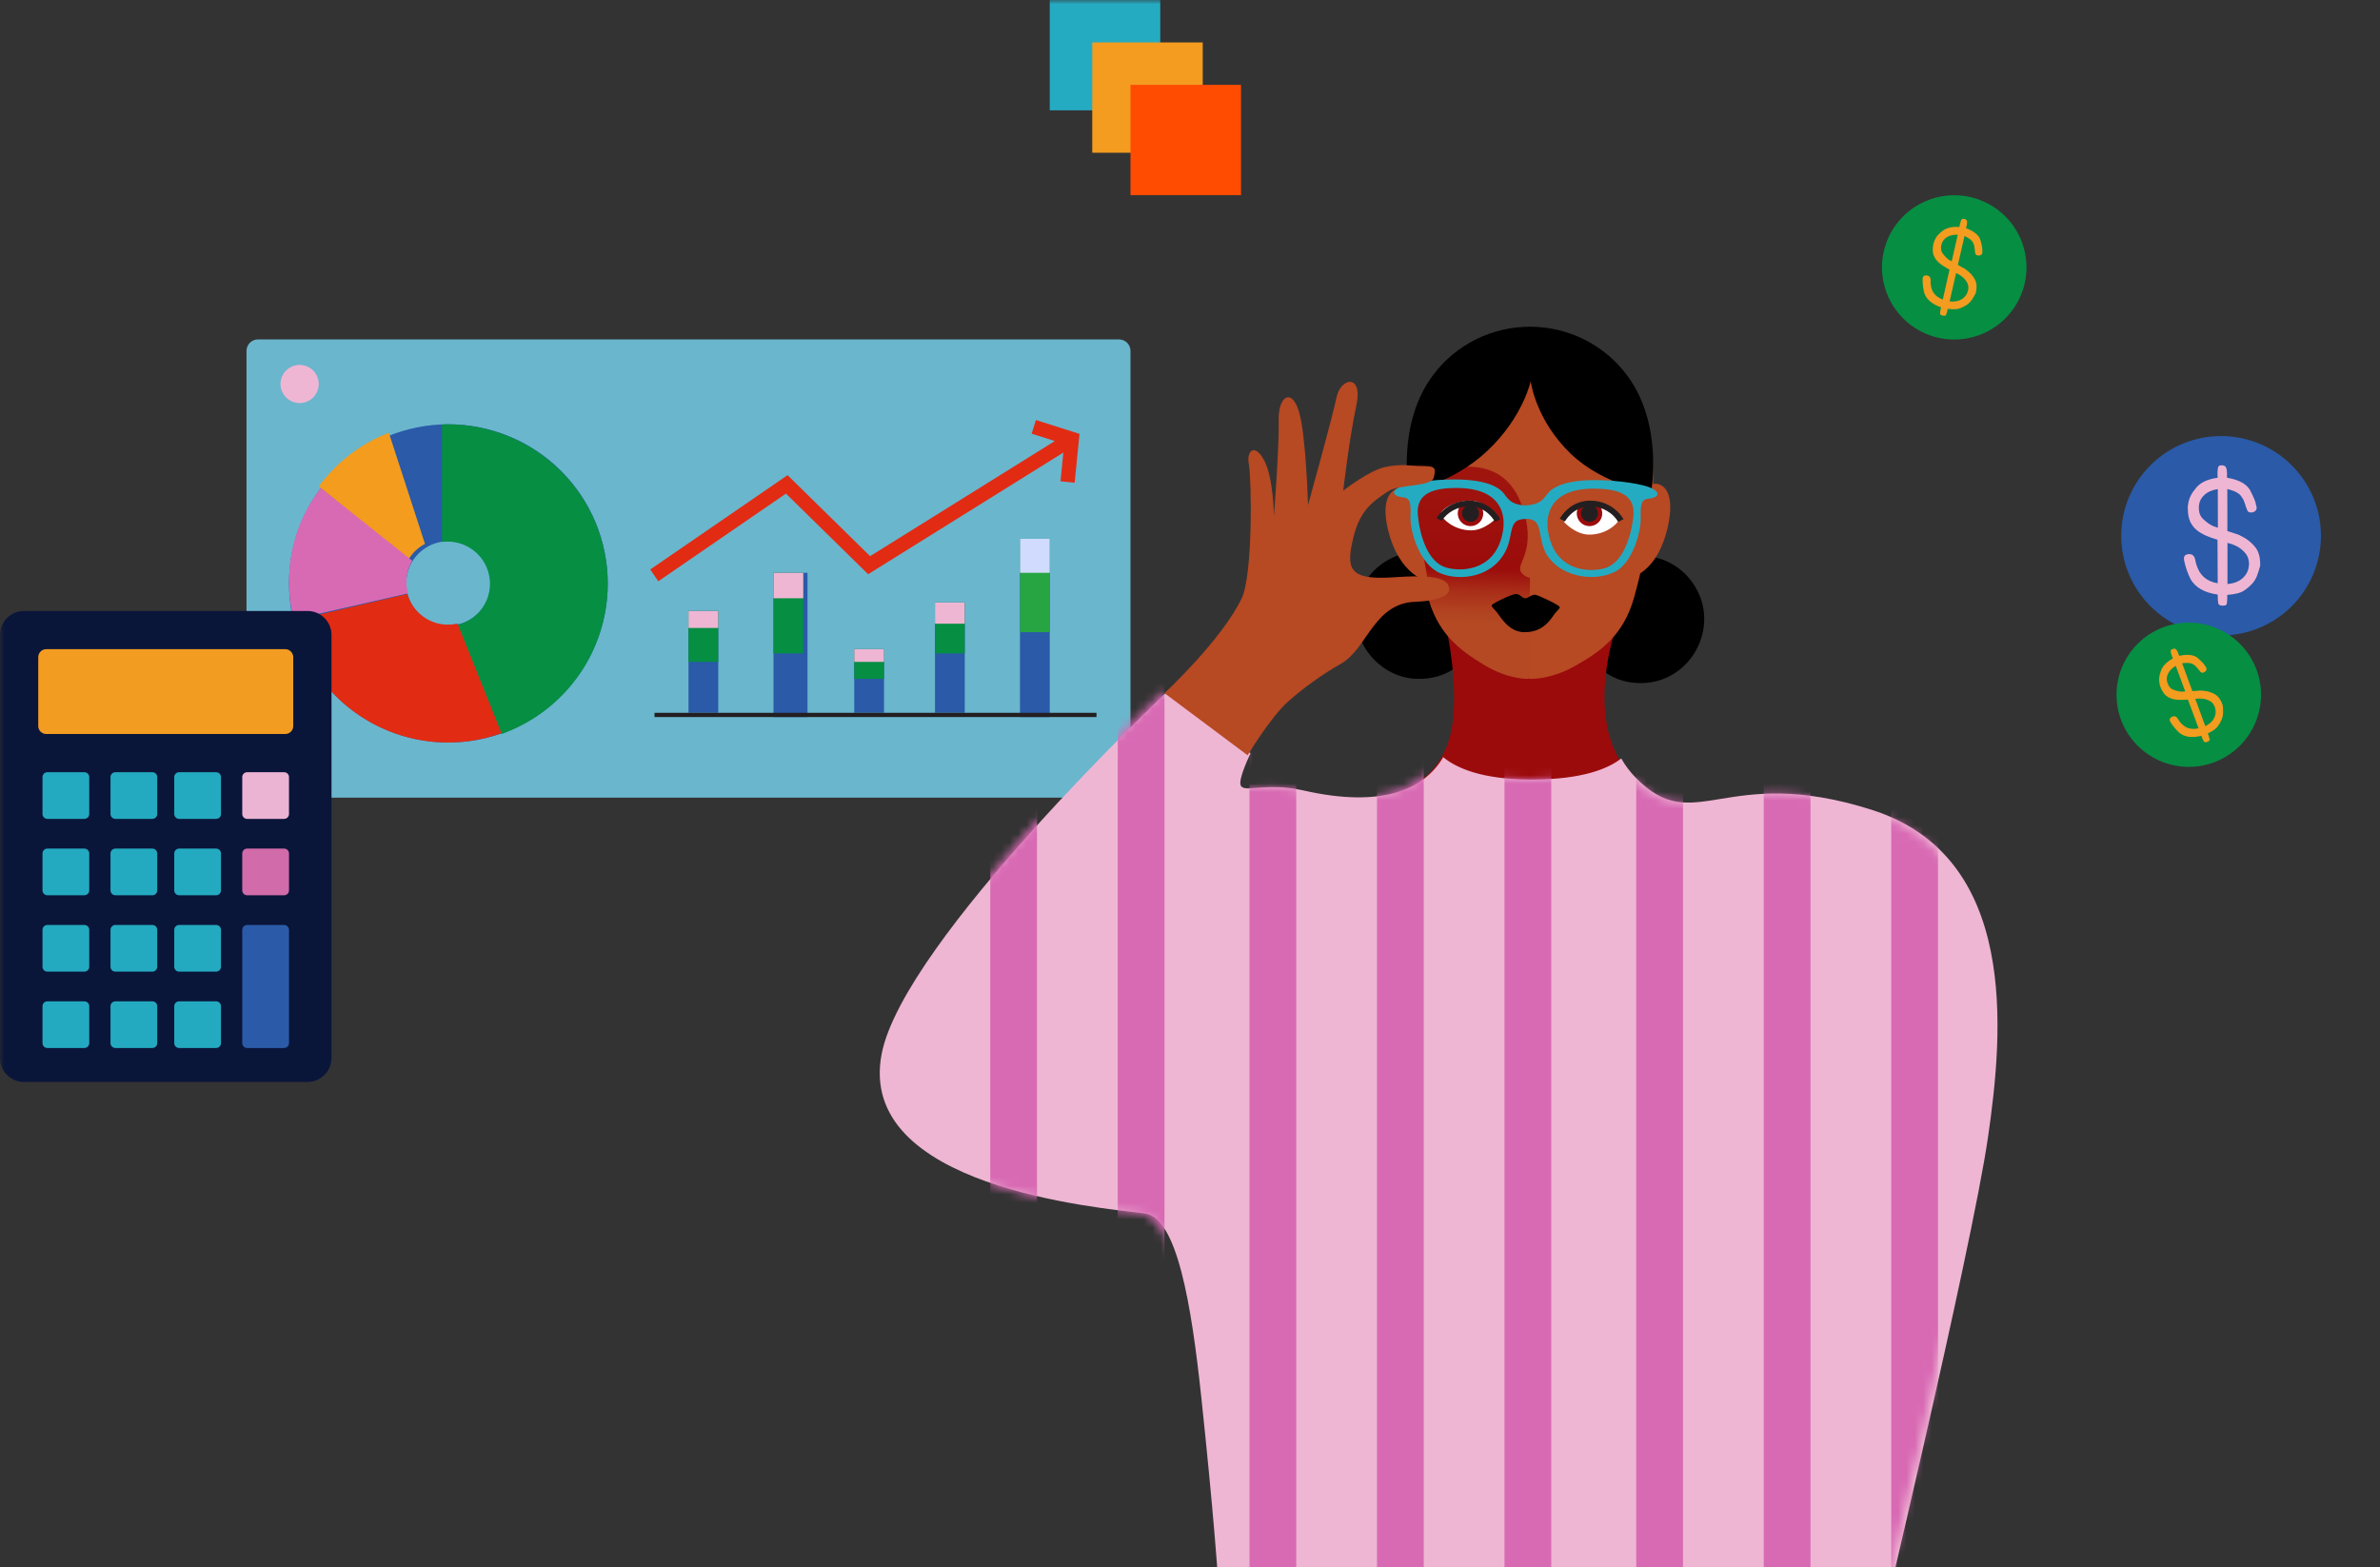 <svg width="284" height="187" viewBox="0 0 284 187" fill="none" xmlns="http://www.w3.org/2000/svg">
<rect x="0" y="0" width="284" height="187" fill="#333333" stroke="none"/>
<g clip-path="url(#clip0_283_863)">
<mask id="mask0_283_863" style="mask-type:luminance" maskUnits="userSpaceOnUse" x="0" y="0" width="284" height="201">
<path d="M284 0H0V201H284V0Z" fill="white"/>
</mask>
<g mask="url(#mask0_283_863)">
<path d="M133.536 40.504H30.778C30.025 40.504 29.414 41.117 29.414 41.873V93.814C29.414 94.571 30.025 95.184 30.778 95.184H133.536C134.289 95.184 134.9 94.571 134.9 93.814V41.873C134.9 41.117 134.289 40.504 133.536 40.504Z" fill="#6AB6CD"/>
<path d="M85.707 72.907H82.157V85.058H85.707V72.907Z" fill="#2A5AA8"/>
<path d="M125.264 64.3H121.714V85.564H125.264V64.3Z" fill="#2A5AA8"/>
<path d="M115.121 71.894H111.571V85.058H115.121V71.894Z" fill="#2A5AA8"/>
<path d="M105.486 77.463H101.936V85.058H105.486V77.463Z" fill="#2A5AA8"/>
<path d="M96.357 68.35H92.3V85.564H96.357V68.35Z" fill="#2A5AA8"/>
<path d="M85.707 72.907H82.157V78.982H85.707V72.907Z" fill="#068E43"/>
<path d="M95.85 68.35H92.3V77.97H95.85V68.35Z" fill="#068E43"/>
<path d="M105.486 77.463H101.936V81.008H105.486V77.463Z" fill="#068E43"/>
<path d="M115.121 71.894H111.571V77.97H115.121V71.894Z" fill="#068E43"/>
<path d="M125.264 64.3H121.714V75.438H125.264V64.3Z" fill="#28A543"/>
<path d="M85.707 72.907H82.157V74.932H85.707V72.907Z" fill="#EEB6D3"/>
<path d="M95.85 68.35H92.3V71.388H95.85V68.35Z" fill="#EEB6D3"/>
<path d="M105.486 77.463H101.936V78.982H105.486V77.463Z" fill="#EEB6D3"/>
<path d="M115.121 71.894H111.571V74.426H115.121V71.894Z" fill="#EEB6D3"/>
<path d="M125.264 64.3H121.714V68.35H125.264V64.3Z" fill="#D1DBFD"/>
<path d="M130.843 85.058H78.1V85.564H130.843V85.058Z" fill="#231F20"/>
<path d="M123.616 50.123L123.104 51.75L125.872 52.628L103.827 66.365L93.977 56.699L77.593 67.954L78.55 69.363L93.787 58.897L103.591 68.519L126.887 54.004L126.547 57.433L128.237 57.602L128.814 51.772L123.616 50.123Z" fill="#E22B13"/>
<path d="M38.036 45.82C38.036 46.424 37.795 47.004 37.367 47.431C36.939 47.858 36.359 48.098 35.754 48.098C35.148 48.098 34.568 47.858 34.14 47.431C33.712 47.004 33.471 46.424 33.471 45.82C33.471 45.216 33.712 44.636 34.14 44.209C34.568 43.782 35.148 43.541 35.754 43.541C36.359 43.541 36.939 43.782 37.367 44.209C37.795 44.636 38.036 45.216 38.036 45.82Z" fill="#EEB6D3"/>
<path d="M53.504 50.63C48.46 50.63 43.623 52.631 40.056 56.191C36.49 59.752 34.486 64.581 34.486 69.616C34.486 74.651 36.489 79.481 40.056 83.041C43.623 86.602 48.46 88.602 53.504 88.602C56.001 88.602 58.474 88.111 60.782 87.157C63.089 86.203 65.186 84.805 66.951 83.042C68.718 81.278 70.119 79.185 71.074 76.882C72.03 74.578 72.521 72.109 72.521 69.616C72.521 64.58 70.518 59.751 66.951 56.191C63.385 52.63 58.548 50.63 53.504 50.63ZM53.504 74.637C52.842 74.637 52.187 74.507 51.576 74.254C50.965 74.001 50.41 73.631 49.942 73.165C49.475 72.698 49.104 72.143 48.851 71.533C48.597 70.923 48.467 70.269 48.467 69.609C48.467 68.949 48.597 68.295 48.851 67.685C49.104 67.075 49.475 66.521 49.942 66.054C50.41 65.587 50.965 65.217 51.576 64.964C52.187 64.711 52.842 64.581 53.504 64.581C54.839 64.581 56.12 65.111 57.065 66.054C58.01 66.997 58.541 68.276 58.541 69.609C58.542 70.27 58.412 70.925 58.16 71.535C57.907 72.146 57.536 72.701 57.068 73.169C56.6 73.636 56.044 74.007 55.433 74.261C54.821 74.513 54.165 74.644 53.504 74.644V74.637Z" fill="#2A5AA8"/>
<path d="M72.522 69.663C72.522 64.616 70.508 59.774 66.923 56.205C63.338 52.635 58.476 50.63 53.406 50.63C53.185 50.63 52.964 50.63 52.743 50.642V64.667C52.963 64.638 53.185 64.623 53.406 64.623C54.749 64.623 56.037 65.154 56.986 66.099C57.936 67.044 58.47 68.326 58.47 69.663C58.47 70.801 58.084 71.904 57.374 72.795C56.665 73.686 55.673 74.311 54.562 74.571L59.845 87.59C63.556 86.267 66.765 83.835 69.034 80.626C71.304 77.417 72.522 73.588 72.522 69.663Z" fill="#068E43"/>
<path d="M38.036 58.048L48.702 66.831C49.179 66.007 49.877 65.338 50.714 64.902L46.401 51.642C43.069 52.922 40.166 55.144 38.036 58.048Z" fill="#F39C1E"/>
<path d="M48.499 69.425C48.497 68.542 48.737 67.675 49.193 66.913L38.267 58.224C35.806 61.457 34.479 65.388 34.486 69.425C34.485 70.94 34.671 72.448 35.04 73.919L48.697 70.805C48.566 70.356 48.499 69.892 48.499 69.425Z" fill="#D86AB4"/>
<path d="M54.591 74.405C54.215 74.494 53.829 74.539 53.443 74.539C52.352 74.539 51.291 74.182 50.419 73.522C49.547 72.863 48.912 71.936 48.608 70.882L34.993 74.062C36.013 78.212 38.384 81.899 41.728 84.534C45.072 87.169 49.196 88.602 53.443 88.602C55.623 88.604 57.789 88.228 59.843 87.489L54.591 74.405Z" fill="#E22B13"/>
<path d="M175.252 68.572C179.387 73.582 175.673 81.184 169.179 81.005C164.89 80.96 161.372 76.984 161.817 72.738C161.817 72.738 161.817 72.738 161.817 72.724C161.818 72.718 161.818 72.711 161.817 72.705C162.463 65.983 170.937 63.369 175.252 68.572Z" fill="black"/>
<path d="M202.031 69.62C205.543 74.731 201.684 81.747 195.487 81.508C190.365 81.371 186.819 76.066 188.629 71.273C188.632 71.261 188.637 71.248 188.643 71.236V71.255C190.769 65.509 198.574 64.553 202.031 69.62Z" fill="black"/>
<path d="M172.029 72.708C172.029 72.708 173.972 79.216 173.409 85.624C172.846 92.033 168.138 97.328 155.337 94.41C150.85 93.383 150.554 111.512 150.116 110.596C149.973 110.3 161.826 124.153 178.529 125.461C203.576 127.421 233.551 100.064 222.997 96.708C205.404 91.114 201.966 100.165 194.889 92.843C187.812 85.522 193.879 71.894 193.879 71.894L172.029 72.708Z" fill="#9B0B0B"/>
<path d="M197.262 58.154C197.312 54.814 197.434 51.591 194.319 46.628C189.234 38.531 175.121 39.526 170.919 47.431C169.281 50.57 168.409 54.047 168.371 57.582C168.359 58.443 173.357 68.334 173.357 68.334L182.469 81C182.469 81 184.855 81.205 187.945 79.466C191.034 77.728 193.723 75.824 195.004 71.257C196.284 66.689 197.214 61.494 197.262 58.154Z" fill="#B74923"/>
<path d="M168.371 57.451C168.371 57.451 169.07 56.593 172.912 55.908C176.754 55.222 180.159 56.016 181.699 60.59C183.239 65.165 181.347 66.985 181.382 67.848C181.416 68.712 182.571 68.962 182.571 68.962L182.402 81.005C182.402 81.005 180.037 81.144 177.033 79.312C174.029 77.48 171.423 75.483 170.294 70.856C169.165 66.229 168.371 57.451 168.371 57.451Z" fill="url(#paint0_linear_283_863)"/>
<path d="M186.629 62.289C186.629 62.289 187.958 63.768 189.585 63.793C191.678 63.823 192.991 62.503 193.204 62.021C193.417 61.539 191.683 60.287 189.67 60.25C187.658 60.212 186.629 62.289 186.629 62.289Z" fill="white"/>
<path d="M191.193 61.284C191.186 61.687 191.021 62.071 190.732 62.351C190.442 62.632 190.053 62.786 189.649 62.781C189.246 62.774 188.862 62.609 188.581 62.32C188.3 62.031 188.145 61.643 188.15 61.24C188.157 60.837 188.323 60.453 188.612 60.173C188.901 59.892 189.29 59.738 189.694 59.743C190.097 59.75 190.482 59.915 190.762 60.204C191.043 60.493 191.199 60.881 191.193 61.284Z" fill="#9B0B0B"/>
<path d="M190.686 61.276C190.684 61.409 190.656 61.541 190.603 61.663C190.55 61.785 190.474 61.895 190.378 61.988C190.283 62.081 190.17 62.154 190.046 62.203C189.922 62.252 189.79 62.277 189.657 62.275C189.523 62.273 189.392 62.245 189.27 62.192C189.148 62.139 189.037 62.063 188.944 61.967C188.851 61.872 188.778 61.759 188.729 61.635C188.68 61.512 188.655 61.38 188.657 61.246C188.659 61.113 188.687 60.982 188.74 60.86C188.793 60.738 188.869 60.627 188.965 60.535C189.06 60.442 189.173 60.37 189.297 60.32C189.421 60.271 189.553 60.248 189.686 60.249C189.955 60.254 190.211 60.364 190.398 60.556C190.586 60.749 190.689 61.007 190.686 61.276Z" fill="#231F20"/>
<path d="M186.748 62.214L186.121 61.893C186.172 61.8 187.369 59.588 190.016 59.752C190.772 59.785 191.509 60.004 192.157 60.389C192.806 60.774 193.346 61.313 193.729 61.956L193.101 62.275C192.774 61.738 192.317 61.29 191.771 60.97C191.224 60.651 190.606 60.471 189.971 60.445C187.797 60.315 186.789 62.137 186.748 62.214Z" fill="#231F20"/>
<path d="M178.514 61.864C178.514 61.864 177.142 63.308 175.511 63.287C173.414 63.255 172.136 61.892 171.937 61.41C171.737 60.928 173.51 59.715 175.527 59.743C177.544 59.772 178.514 61.864 178.514 61.864Z" fill="white"/>
<path d="M173.95 61.24C173.944 61.643 174.1 62.031 174.381 62.32C174.661 62.609 175.046 62.774 175.449 62.781C175.853 62.786 176.242 62.632 176.531 62.351C176.82 62.071 176.986 61.687 176.993 61.284C176.998 60.881 176.843 60.493 176.562 60.204C176.281 59.915 175.897 59.75 175.494 59.743C175.09 59.737 174.701 59.892 174.411 60.173C174.122 60.453 173.957 60.837 173.95 61.24Z" fill="#9B0B0B"/>
<path d="M174.457 61.247C174.455 61.38 174.479 61.513 174.528 61.636C174.577 61.76 174.65 61.873 174.743 61.968C174.836 62.063 174.947 62.14 175.069 62.192C175.192 62.245 175.323 62.273 175.457 62.275C175.59 62.277 175.722 62.252 175.846 62.203C175.97 62.154 176.083 62.081 176.178 61.989C176.274 61.896 176.35 61.785 176.403 61.663C176.456 61.541 176.484 61.41 176.486 61.277C176.488 61.144 176.463 61.012 176.414 60.888C176.365 60.765 176.292 60.652 176.199 60.556C176.106 60.461 175.995 60.385 175.873 60.332C175.751 60.28 175.62 60.251 175.486 60.249C175.353 60.247 175.221 60.272 175.097 60.321C174.973 60.37 174.86 60.443 174.764 60.535C174.669 60.628 174.593 60.739 174.54 60.861C174.487 60.983 174.459 61.114 174.457 61.247Z" fill="#231F20"/>
<path d="M178.386 62.275C178.348 62.196 177.403 60.365 175.216 60.432C174.58 60.439 173.956 60.6 173.4 60.901C172.844 61.201 172.374 61.632 172.032 62.154L171.414 61.821C171.815 61.196 172.371 60.677 173.031 60.315C173.691 59.952 174.434 59.756 175.192 59.746C177.842 59.662 178.974 61.881 179.021 61.975L178.386 62.273L178.705 62.125L178.386 62.275Z" fill="#231F20"/>
<path d="M181.946 71.394C181.592 71.325 181.379 70.897 180.9 70.882C180.422 70.866 178.009 72.05 178.008 72.215C178.006 72.38 177.998 72.401 178.479 72.897C178.961 73.393 179.904 75.409 181.877 75.438C184.247 75.472 185.101 73.763 185.536 73.221C185.97 72.679 186.118 72.647 186.121 72.439C186.125 72.23 183.621 71.037 183.201 70.969C182.782 70.9 182.3 71.456 181.946 71.388" fill="black"/>
<path d="M196.275 58.796C196.275 58.796 196.616 57.462 197.857 57.762C199.098 58.061 199.654 59.741 199.082 62.547C197.929 68.229 194.743 68.856 194.743 68.856L196.275 58.796Z" fill="#B74923"/>
<path d="M168.612 59.295C168.612 59.295 168.226 57.96 166.877 58.271C165.528 58.582 164.942 60.275 165.598 63.085C166.929 68.769 170.4 69.363 170.4 69.363L168.612 59.295Z" fill="#B74923"/>
<path d="M168.12 58.653C168.12 58.653 173.314 57.75 177.536 53.749C181.758 49.748 182.653 45.488 182.653 45.488C182.653 45.488 183.206 50.078 187.427 54.134C191.405 57.953 197.029 58.73 197.029 58.73C197.029 58.73 198.535 50.601 194.147 44.78C192.821 42.992 191.088 41.536 189.087 40.53C187.086 39.523 184.874 38.994 182.627 38.985C180.381 38.976 178.164 39.487 176.155 40.478C174.146 41.468 172.401 42.91 171.06 44.688C166.579 50.581 168.12 58.653 168.12 58.653Z" fill="black"/>
<path d="M223.298 96.617C205.687 91.047 202.246 100.058 195.161 92.768C194.499 92.089 193.927 91.329 193.459 90.504C191.942 91.696 188.897 93.009 182.829 93.02C176.861 93.033 173.785 91.65 172.216 90.352C169.96 94.204 164.923 96.45 155.564 94.328C151.071 93.307 148.498 94.647 148.058 93.732C147.703 92.995 149.228 89.894 149.228 89.894L139.277 82.526C139.277 82.526 107.869 112.187 105.213 125.726C102.091 141.643 131.057 144.105 136.593 144.796C140.428 145.278 142.144 155.42 143.351 166.762C146.201 193.56 145.766 198.975 145.766 198.975H223.354C223.354 198.975 235.269 149.234 237.228 135.675C239.062 123.069 240.909 102.185 223.298 96.617Z" fill="#EEB6D3"/>
<path d="M197.275 58.36C196.208 57.72 192.951 57.314 190.548 57.29C187.026 57.258 185.339 58.035 184.659 58.919C183.979 59.804 183.679 60.202 181.9 60.321C180.394 60.151 180.088 59.736 179.469 58.913C178.792 58.02 177.122 57.22 173.602 57.212C171.199 57.203 167.935 57.568 166.86 58.195C165.786 58.823 166.603 59.272 167.342 59.334C168.082 59.397 168.409 59.675 168.311 61.53C168.212 63.386 169.4 67.313 171.781 68.366C173.868 69.283 177.027 68.96 178.795 67.005C179.474 66.266 179.938 65.354 180.139 64.369C180.489 62.787 180.456 61.943 182.078 61.925C182.151 61.925 182.22 61.925 182.288 61.915C183.63 62.044 183.609 62.876 183.919 64.366C184.18 65.621 184.532 66.332 185.346 67.142C187.026 68.815 190.299 69.417 192.702 68.232C194.744 67.225 195.856 63.532 195.783 61.68C195.71 59.828 196.041 59.552 196.78 59.498C197.519 59.443 198.341 59.001 197.275 58.36ZM178.866 65.026C177.665 67.861 174.601 68.309 172.554 67.718C170.508 67.128 169.466 64.259 169.189 61.474C168.911 58.69 171.361 58.242 173.724 58.226C179.746 58.195 180.066 62.191 178.866 65.026ZM194.905 61.614C194.592 64.395 193.516 67.25 191.46 67.813C189.404 68.376 186.348 67.89 185.183 65.041C184.019 62.192 184.389 58.198 190.41 58.307C192.775 58.351 195.214 58.833 194.905 61.614Z" fill="#25ABC1"/>
<path d="M169.718 55.604C171.31 55.613 171.356 55.847 171.095 56.974C170.834 58.101 166.966 57.784 165.702 58.595C163.645 59.917 162.276 61.008 161.517 64.058C160.573 67.845 160.968 69.195 165.972 68.907C167.768 68.804 171.875 68.438 172.702 69.647C173.53 70.856 172.134 71.683 168.838 71.811C163.929 72.003 163.154 77.415 160.028 79.191C157.773 80.48 155.652 81.996 153.7 83.717C151.623 85.575 148.87 90.121 148.87 90.121L138.957 82.712C138.957 82.712 145.729 76.433 148.155 71.427C149.532 68.59 149.342 57.012 149.023 55.399C148.704 53.785 149.742 52.816 150.861 54.953C151.981 57.09 152.013 61.618 152.013 61.618C152.013 61.618 152.661 53.219 152.579 50.234C152.498 47.25 154.106 46.282 154.977 49.025C155.849 51.768 156.082 60.277 156.082 60.277C156.082 60.277 159.01 49.739 159.488 47.405C159.966 45.072 162.674 44.52 161.853 48.375C161.005 52.313 160.286 58.544 160.286 58.544C160.286 58.544 163.378 56.123 165.319 55.721C167.261 55.318 168.158 55.596 169.718 55.604Z" fill="#B74923"/>
<mask id="mask1_283_863" style="mask-type:alpha" maskUnits="userSpaceOnUse" x="104" y="82" width="134" height="117">
<path d="M222.79 96.617C205.18 91.047 201.738 100.058 194.654 92.768C193.992 92.089 193.42 91.329 192.952 90.504C191.435 91.696 188.39 93.009 182.321 93.02C176.354 93.033 173.278 91.65 171.708 90.352C169.453 94.204 164.416 96.45 155.056 94.328C150.564 93.307 147.99 94.647 147.551 93.732C147.196 92.995 148.721 89.894 148.721 89.894L138.77 82.526C138.77 82.526 107.362 112.187 104.706 125.726C101.584 141.643 130.55 144.105 136.086 144.796C139.921 145.278 141.636 155.42 142.843 166.762C145.694 193.56 145.258 198.975 145.258 198.975H222.847C222.847 198.975 234.762 149.234 236.721 135.675C238.554 123.069 240.401 102.185 222.79 96.617Z" fill="white"/>
</mask>
<g mask="url(#mask1_283_863)">
<path d="M123.743 1.013H118.164V187.33H123.743V1.013Z" fill="#D86AB4"/>
<path d="M138.957 1.013H133.379V187.33H138.957V1.013Z" fill="#D86AB4"/>
<path d="M154.679 1.013H149.1V187.33H154.679V1.013Z" fill="#D86AB4"/>
<path d="M169.893 1.013H164.314V187.33H169.893V1.013Z" fill="#D86AB4"/>
<path d="M200.829 1.013H195.25V187.33H200.829V1.013Z" fill="#D86AB4"/>
<path d="M216.043 1.013H210.464V187.33H216.043V1.013Z" fill="#D86AB4"/>
<path d="M185.107 1.013H179.529V187.33H185.107V1.013Z" fill="#D86AB4"/>
<path d="M231.257 1.013H225.679V187.33H231.257V1.013Z" fill="#D86AB4"/>
</g>
<path d="M125.264 0V13.164H138.45V0H125.264Z" fill="#25ABC1"/>
<path d="M130.336 5.063V18.227H143.521V5.063H130.336Z" fill="#F39C1F"/>
<path d="M134.9 10.126V23.29H148.086V10.126H134.9Z" fill="#FF4C00"/>
<path d="M36.698 129.106H2.859C1.281 129.106 0 127.823 0 126.244V75.769C0 74.19 1.281 72.907 2.859 72.907H36.698C38.276 72.907 39.557 74.19 39.557 75.769V126.244C39.557 127.823 38.276 129.106 36.698 129.106Z" fill="#0A153A"/>
<path d="M34.933 78.095C34.8 77.729 34.452 77.463 34.04 77.463H5.517C5.453 77.463 5.389 77.468 5.325 77.482C5.137 77.518 4.972 77.614 4.844 77.742C4.67 77.916 4.564 78.154 4.564 78.415V82.316V80.518V86.638C4.564 87.164 4.995 87.589 5.517 87.589H34.04C34.567 87.589 34.993 87.159 34.993 86.638V78.415C34.993 78.3 34.97 78.195 34.933 78.095Z" fill="#F29C21"/>
<path d="M10.07 101.259H5.651C5.331 101.259 5.071 101.519 5.071 101.838V106.25C5.071 106.569 5.331 106.829 5.651 106.829H10.07C10.39 106.829 10.65 106.569 10.65 106.25V101.838C10.65 101.519 10.39 101.259 10.07 101.259Z" fill="#23AAC0"/>
<path d="M13.765 101.259H18.185C18.503 101.259 18.764 101.52 18.764 101.838V106.25C18.764 106.568 18.503 106.829 18.185 106.829H13.765C13.447 106.829 13.186 106.568 13.186 106.25V101.838C13.186 101.52 13.447 101.259 13.765 101.259Z" fill="#23AAC0"/>
<path d="M21.372 101.259H25.792C26.111 101.259 26.371 101.52 26.371 101.838V106.25C26.371 106.568 26.111 106.829 25.792 106.829H21.372C21.054 106.829 20.793 106.568 20.793 106.25V101.838C20.793 101.52 21.054 101.259 21.372 101.259Z" fill="#23AAC0"/>
<path d="M5.65 110.373H10.071C10.389 110.373 10.65 110.633 10.65 110.951V115.364C10.65 115.682 10.389 115.942 10.071 115.942H5.65C5.332 115.942 5.071 115.682 5.071 115.364V110.951C5.071 110.633 5.332 110.373 5.65 110.373Z" fill="#23AAC0"/>
<path d="M13.765 110.373H18.185C18.503 110.373 18.764 110.633 18.764 110.951V115.364C18.764 115.682 18.503 115.942 18.185 115.942H13.765C13.447 115.942 13.186 115.682 13.186 115.364V110.951C13.186 110.633 13.447 110.373 13.765 110.373Z" fill="#23AAC0"/>
<path d="M21.372 110.373H25.792C26.111 110.373 26.371 110.633 26.371 110.951V115.364C26.371 115.682 26.111 115.942 25.792 115.942H21.372C21.054 115.942 20.793 115.682 20.793 115.364V110.951C20.793 110.633 21.054 110.373 21.372 110.373Z" fill="#23AAC0"/>
<path d="M5.65 92.146H10.071C10.389 92.146 10.65 92.406 10.65 92.724V97.137C10.65 97.455 10.389 97.715 10.071 97.715H5.65C5.332 97.715 5.071 97.455 5.071 97.137V92.724C5.071 92.406 5.332 92.146 5.65 92.146Z" fill="#23AAC0"/>
<path d="M13.765 92.146H18.185C18.503 92.146 18.764 92.406 18.764 92.724V97.137C18.764 97.455 18.503 97.715 18.185 97.715H13.765C13.447 97.715 13.186 97.455 13.186 97.137V92.724C13.186 92.406 13.447 92.146 13.765 92.146Z" fill="#23AAC0"/>
<path d="M25.792 92.146H21.372C21.052 92.146 20.793 92.405 20.793 92.725V97.137C20.793 97.456 21.052 97.715 21.372 97.715H25.792C26.112 97.715 26.371 97.456 26.371 97.137V92.725C26.371 92.405 26.112 92.146 25.792 92.146Z" fill="#23AAC0"/>
<path d="M10.07 119.486H5.651C5.331 119.486 5.071 119.745 5.071 120.065V124.477C5.071 124.796 5.331 125.055 5.651 125.055H10.07C10.39 125.055 10.65 124.796 10.65 124.477V120.065C10.65 119.745 10.39 119.486 10.07 119.486Z" fill="#23AAC0"/>
<path d="M13.765 119.486H18.185C18.503 119.486 18.764 119.746 18.764 120.064V124.477C18.764 124.795 18.503 125.055 18.185 125.055H13.765C13.447 125.055 13.186 124.795 13.186 124.477V120.064C13.186 119.746 13.447 119.486 13.765 119.486Z" fill="#23AAC0"/>
<path d="M21.372 119.486H25.792C26.111 119.486 26.371 119.746 26.371 120.064V124.477C26.371 124.795 26.111 125.055 25.792 125.055H21.372C21.054 125.055 20.793 124.795 20.793 124.477V120.064C20.793 119.746 21.054 119.486 21.372 119.486Z" fill="#23AAC0"/>
<path d="M29.486 101.259H33.907C34.225 101.259 34.486 101.52 34.486 101.838V106.25C34.486 106.568 34.225 106.829 33.907 106.829H29.486C29.168 106.829 28.907 106.568 28.907 106.25V101.838C28.907 101.52 29.168 101.259 29.486 101.259Z" fill="#D26BA9"/>
<path d="M29.486 92.146H33.907C34.225 92.146 34.486 92.406 34.486 92.724V97.137C34.486 97.455 34.225 97.715 33.907 97.715H29.486C29.168 97.715 28.907 97.455 28.907 97.137V92.724C28.907 92.406 29.168 92.146 29.486 92.146Z" fill="#EBB4D2"/>
<path d="M29.486 110.373H33.907C34.225 110.373 34.486 110.641 34.486 110.969V124.459C34.486 124.787 34.225 125.055 33.907 125.055H29.486C29.168 125.055 28.907 124.787 28.907 124.459V110.969C28.907 110.641 29.168 110.373 29.486 110.373Z" fill="#2B5BA8"/>
<path d="M276.955 64.056C276.921 67.211 275.633 70.223 273.374 72.431C271.116 74.639 268.072 75.861 264.911 75.829C261.75 75.795 258.733 74.509 256.521 72.254C254.31 69.999 253.086 66.96 253.118 63.805C253.152 60.649 254.44 57.637 256.699 55.429C258.957 53.221 262.002 51.999 265.163 52.032C268.323 52.066 271.341 53.352 273.552 55.607C275.764 57.861 276.988 60.9 276.955 64.056Z" fill="#2A5AA8"/>
<path d="M267.792 64.156C268.351 64.475 268.84 64.91 269.223 65.432C269.573 65.98 269.737 66.668 269.7 67.523C269.591 67.936 269.461 68.341 269.312 68.739C269.182 69.071 268.996 69.374 268.761 69.637C268.468 69.952 268.139 70.23 267.781 70.466C267.393 70.747 266.718 70.92 265.774 70.984V71.233C265.758 71.404 265.751 71.577 265.754 71.75C265.736 71.851 265.725 71.954 265.721 72.056C265.684 72.132 265.627 72.195 265.558 72.24C265.439 72.265 265.316 72.275 265.194 72.27C264.908 72.264 264.745 72.178 264.705 72.012C264.654 71.724 264.632 71.431 264.638 71.14L264.634 70.947C263.041 70.725 261.958 70.1 261.386 69.091C261.057 68.418 260.809 67.71 260.647 66.98C260.565 66.646 260.606 66.399 260.729 66.277C260.901 66.156 261.111 66.102 261.321 66.124C261.429 66.13 261.534 66.161 261.628 66.215C261.708 66.295 261.782 66.38 261.853 66.468C261.894 66.593 261.934 66.74 261.976 66.885C261.999 67.078 262.046 67.268 262.118 67.449C262.489 68.66 263.325 69.383 264.634 69.6L264.609 64.415C264.117 64.265 263.633 64.088 263.158 63.885C262.414 63.541 261.891 63.13 261.568 62.624C261.218 62.139 261.055 61.431 261.059 60.515C261.087 60.148 261.162 59.788 261.283 59.443C261.434 59.06 261.648 58.708 261.916 58.399C262.425 57.643 263.324 57.186 264.632 57.008C264.619 56.912 264.611 56.815 264.611 56.718C264.606 56.51 264.612 56.302 264.63 56.095C264.63 55.975 264.651 55.857 264.692 55.745C264.7 55.705 264.716 55.668 264.741 55.636C264.766 55.604 264.798 55.579 264.835 55.562C264.941 55.532 265.051 55.521 265.162 55.528C265.243 55.521 265.325 55.535 265.401 55.569C265.476 55.603 265.541 55.656 265.591 55.723C265.668 55.842 265.711 55.979 265.714 56.12C265.736 56.242 265.749 56.365 265.753 56.489C265.739 56.577 265.732 56.667 265.733 56.757L265.752 57.006C267.163 57.245 268.083 57.743 268.511 58.518C268.919 59.316 269.167 59.882 269.209 60.255C269.311 60.526 269.311 60.734 269.188 60.898C269.113 60.99 269.017 61.061 268.907 61.105C268.798 61.15 268.678 61.165 268.56 61.151C268.397 61.147 268.295 61.103 268.254 61.019C268.168 60.933 268.111 60.822 268.093 60.703C268.013 60.552 267.958 60.39 267.929 60.222C267.847 60.032 267.766 59.825 267.684 59.594L267.46 59.258C267.234 58.879 266.682 58.576 265.782 58.349L265.786 63.367C266.441 63.59 266.89 63.723 267.151 63.816C267.385 63.94 267.587 64.049 267.792 64.156ZM264.645 58.36C263.945 58.473 263.398 58.707 262.99 59.113C262.799 59.292 262.646 59.51 262.543 59.753C262.439 59.996 262.386 60.259 262.386 60.526C262.365 61.19 262.571 61.671 262.979 62.011C263.322 62.338 263.715 62.607 264.142 62.806C264.223 62.833 264.306 62.856 264.389 62.874C264.471 62.923 264.561 62.953 264.655 62.965L264.645 58.36ZM265.798 69.689C266.574 69.622 267.187 69.388 267.637 68.963C268.054 68.594 268.31 68.071 268.351 67.506C268.42 67.025 268.304 66.531 268.026 66.127C267.711 65.712 267.304 65.376 266.84 65.148C266.674 65.065 266.504 64.992 266.33 64.93C266.15 64.889 265.972 64.836 265.799 64.772L265.798 69.689Z" fill="#EEB6D3"/>
<path d="M269.265 79.902C270.061 82.042 269.973 84.41 269.022 86.486C268.07 88.561 266.331 90.174 264.188 90.97C262.044 91.765 259.672 91.678 257.594 90.727C255.515 89.777 253.899 88.041 253.101 85.902C252.305 83.762 252.392 81.394 253.344 79.319C254.297 77.243 256.035 75.63 258.178 74.834C260.322 74.039 262.694 74.126 264.773 75.077C266.851 76.027 268.467 77.763 269.265 79.902Z" fill="#068E43"/>
<path d="M263.145 82.451C263.597 82.511 264.029 82.669 264.413 82.912C264.78 83.181 265.057 83.593 265.24 84.169C265.268 84.472 265.279 84.775 265.276 85.08C265.27 85.334 265.218 85.585 265.125 85.822C265.005 86.109 264.852 86.382 264.67 86.635C264.479 86.925 264.068 87.221 263.452 87.516L263.512 87.681C263.543 87.799 263.58 87.916 263.624 88.03C263.637 88.102 263.655 88.172 263.677 88.242C263.67 88.302 263.648 88.359 263.612 88.408C263.538 88.456 263.459 88.495 263.376 88.525C263.183 88.597 263.053 88.584 262.985 88.485C262.881 88.307 262.795 88.12 262.729 87.925L262.68 87.799C261.558 88.079 260.681 87.956 260.053 87.441C259.669 87.083 259.33 86.68 259.045 86.24C258.91 86.041 258.876 85.865 258.929 85.752C259.015 85.626 259.142 85.533 259.288 85.492C259.362 85.466 259.44 85.459 259.517 85.469C259.589 85.501 259.66 85.537 259.728 85.577C259.786 85.649 259.849 85.735 259.912 85.82C259.974 85.942 260.052 86.055 260.144 86.156C260.687 86.859 261.423 87.114 262.352 86.906L261.076 83.476C260.709 83.509 260.342 83.522 259.975 83.515C259.393 83.486 258.943 83.355 258.603 83.106C258.251 82.878 257.97 82.453 257.75 81.844C257.68 81.594 257.643 81.335 257.639 81.074C257.648 80.78 257.706 80.489 257.81 80.213C257.967 79.575 258.458 79.031 259.291 78.562C259.259 78.501 259.231 78.439 259.206 78.375C259.152 78.238 259.106 78.099 259.068 77.957C259.039 77.878 259.024 77.794 259.024 77.709C259.02 77.68 259.022 77.65 259.031 77.622C259.04 77.595 259.055 77.569 259.075 77.549C259.139 77.5 259.21 77.463 259.286 77.438C259.339 77.411 259.397 77.399 259.456 77.402C259.515 77.404 259.572 77.421 259.621 77.452C259.702 77.51 259.764 77.59 259.8 77.682C259.844 77.757 259.883 77.836 259.916 77.916C259.928 77.979 259.945 78.04 259.967 78.1L260.04 78.259C261.044 78.039 261.781 78.122 262.256 78.521C262.723 78.94 263.027 79.248 263.145 79.485C263.28 79.637 263.33 79.775 263.288 79.916C263.26 79.997 263.213 80.07 263.15 80.129C263.087 80.188 263.011 80.23 262.929 80.253C262.818 80.293 262.74 80.292 262.692 80.247C262.613 80.214 262.548 80.155 262.507 80.081C262.417 80.002 262.34 79.909 262.28 79.806C262.179 79.702 262.075 79.587 261.964 79.456L261.731 79.293C261.488 79.103 261.045 79.05 260.387 79.141L261.609 82.466C262.102 82.437 262.435 82.405 262.632 82.397C262.819 82.416 262.981 82.434 263.145 82.451ZM259.628 79.454C259.187 79.717 258.878 80.019 258.703 80.397C258.618 80.567 258.569 80.752 258.559 80.941C258.548 81.13 258.576 81.319 258.642 81.496C258.789 81.941 259.043 82.204 259.4 82.32C259.709 82.445 260.037 82.518 260.372 82.535C260.433 82.531 260.493 82.524 260.554 82.514C260.62 82.524 260.689 82.52 260.754 82.503L259.628 79.454ZM263.153 86.652C263.657 86.4 264.011 86.08 264.208 85.678C264.398 85.321 264.442 84.906 264.332 84.52C264.262 84.183 264.064 83.887 263.78 83.694C263.468 83.503 263.114 83.39 262.748 83.363C262.617 83.353 262.485 83.35 262.353 83.355C262.222 83.376 262.091 83.39 261.959 83.393L263.153 86.652Z" fill="#F39C1F"/>
<path d="M241.609 33.786C241.11 36.013 239.744 37.952 237.813 39.175C235.883 40.398 233.545 40.805 231.313 40.308C229.082 39.809 227.14 38.446 225.915 36.519C224.69 34.591 224.282 32.257 224.78 30.029C225.279 27.801 226.645 25.863 228.576 24.64C230.507 23.417 232.845 23.009 235.076 23.507C237.308 24.006 239.249 25.369 240.474 27.296C241.699 29.224 242.107 31.558 241.609 33.786Z" fill="#068E43"/>
<path d="M234.927 32.436C235.273 32.733 235.55 33.1 235.739 33.513C235.9 33.938 235.908 34.434 235.746 35.017C235.604 35.286 235.449 35.547 235.28 35.8C235.136 36.01 234.956 36.193 234.748 36.341C234.491 36.517 234.214 36.662 233.924 36.775C233.604 36.915 233.099 36.939 232.421 36.852L232.381 37.023C232.342 37.139 232.31 37.257 232.286 37.377C232.257 37.444 232.233 37.513 232.214 37.583C232.175 37.629 232.125 37.665 232.069 37.687C231.981 37.687 231.893 37.677 231.807 37.657C231.606 37.612 231.504 37.531 231.501 37.411C231.511 37.205 231.541 37.001 231.591 36.802L231.619 36.669C230.526 36.294 229.857 35.714 229.611 34.94C229.485 34.432 229.421 33.91 229.421 33.386C229.416 33.145 229.484 32.98 229.59 32.913C229.731 32.854 229.888 32.846 230.033 32.89C230.109 32.909 230.178 32.945 230.237 32.995C230.28 33.062 230.32 33.13 230.356 33.201C230.365 33.292 230.371 33.399 230.378 33.505C230.363 33.641 230.367 33.778 230.389 33.912C230.46 34.797 230.939 35.411 231.832 35.742L232.632 32.171C232.307 32 231.991 31.811 231.688 31.605C231.216 31.265 230.909 30.91 230.761 30.517C230.589 30.134 230.586 29.625 230.733 28.995C230.811 28.747 230.921 28.509 231.06 28.289C231.228 28.047 231.435 27.834 231.674 27.659C232.154 27.209 232.862 27.02 233.817 27.079C233.822 27.011 233.832 26.944 233.847 26.877C233.877 26.733 233.914 26.591 233.959 26.451C233.978 26.369 234.011 26.29 234.058 26.219C234.07 26.193 234.088 26.169 234.11 26.151C234.133 26.132 234.16 26.119 234.188 26.113C234.268 26.107 234.348 26.115 234.425 26.135C234.484 26.141 234.54 26.162 234.588 26.196C234.636 26.23 234.674 26.276 234.699 26.329C234.735 26.421 234.743 26.522 234.723 26.619C234.719 26.706 234.709 26.792 234.692 26.878C234.668 26.937 234.649 26.998 234.636 27.06L234.61 27.234C235.571 27.594 236.144 28.065 236.326 28.658C236.488 29.263 236.575 29.687 236.545 29.95C236.575 30.15 236.542 30.293 236.429 30.389C236.362 30.442 236.282 30.477 236.198 30.492C236.113 30.508 236.026 30.502 235.945 30.476C235.83 30.45 235.765 30.406 235.749 30.342C235.701 30.271 235.679 30.187 235.685 30.102C235.652 29.987 235.639 29.868 235.644 29.749C235.617 29.607 235.592 29.453 235.57 29.283L235.464 29.02C235.364 28.728 235.021 28.443 234.42 28.162L233.631 31.614C234.059 31.858 234.356 32.013 234.526 32.113C234.672 32.231 234.799 32.334 234.927 32.436ZM233.612 28.012C233.099 27.992 232.675 28.077 232.322 28.299C232.158 28.396 232.016 28.524 231.904 28.677C231.792 28.83 231.713 29.003 231.671 29.187C231.552 29.641 231.621 30 231.857 30.291C232.048 30.564 232.284 30.803 232.555 30.999C232.608 31.03 232.663 31.057 232.719 31.081C232.769 31.126 232.829 31.159 232.893 31.18L233.612 28.012ZM232.642 35.965C233.202 36.027 233.673 35.951 234.059 35.721C234.412 35.525 234.676 35.201 234.794 34.818C234.919 34.497 234.915 34.141 234.781 33.824C234.624 33.495 234.389 33.207 234.097 32.986C233.992 32.906 233.883 32.832 233.769 32.765C233.648 32.712 233.531 32.651 233.418 32.582L232.642 35.965Z" fill="#F39C1F"/>
</g>
</g>
<defs>
<linearGradient id="paint0_linear_283_863" x1="175.43" y1="74.349" x2="175.822" y2="56.292" gradientUnits="userSpaceOnUse">
<stop stop-color="#B44923"/>
<stop offset="0.08" stop-color="#B14220"/>
<stop offset="0.21" stop-color="#A92E18"/>
<stop offset="0.36" stop-color="#9B0C0B"/>
<stop offset="1" stop-color="#9F150E"/>
</linearGradient>
<clipPath id="clip0_283_863">
<rect width="284" height="201" fill="white"/>
</clipPath>
</defs>
</svg>
